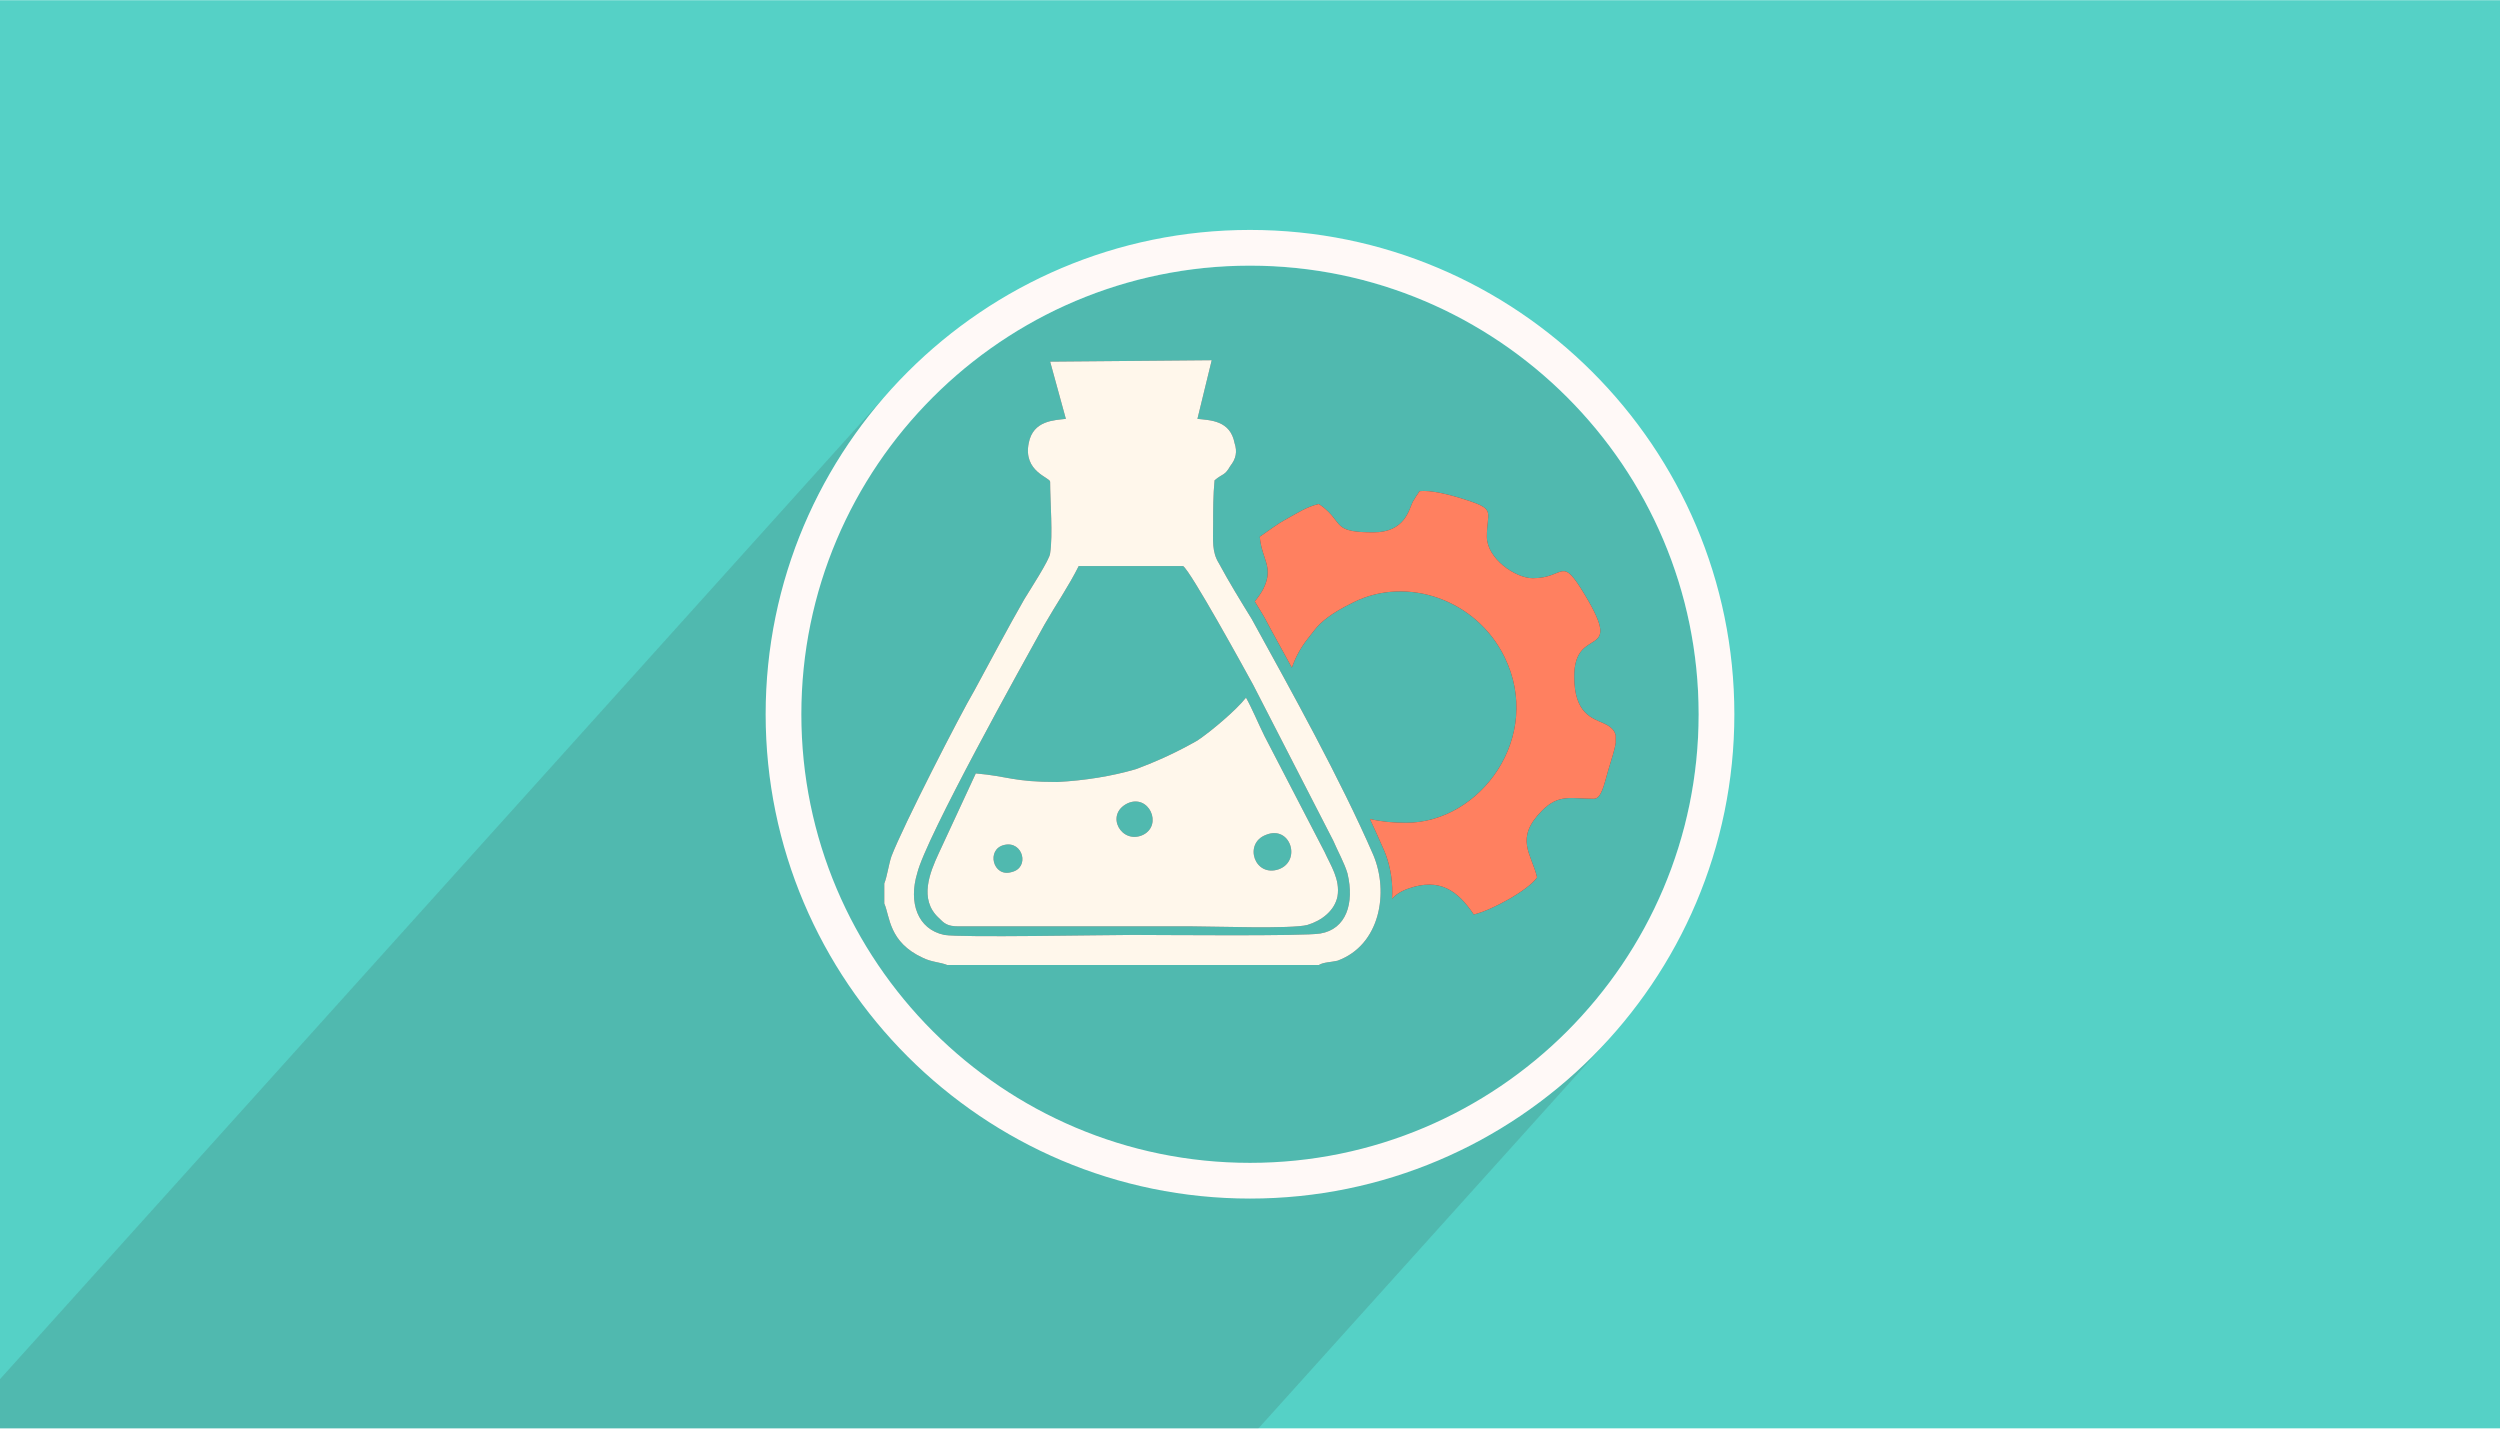 <svg xmlns="http://www.w3.org/2000/svg" xml:space="preserve" width="350" height="200" version="1" shape-rendering="geometricPrecision" text-rendering="geometricPrecision" image-rendering="optimizeQuality" fill-rule="evenodd" clip-rule="evenodd" viewBox="0 0 35000 19994"><path fill="#55D1C6" d="M0 0h35000v19994H0z"/><path fill="#373435" fill-opacity=".149" d="M8060 19994h9559l4898-5441-225 236-235 225-246 213-257 201-266 190-275 176-284 164-276 142 1694-1883 198-228 186-237 176-246 163-255 152-263 138-271 126-278 113-285 99-292 85-297 70-304 55-309 40-314 25-319 8-322-8-323-25-318-40-314-55-309-70-304-85-298-99-292-113-285-126-278-138-271-152-263-163-254-176-247-186-237-198-228-208-218-218-208-228-198-238-187-246-175-255-163-263-152-270-139-279-126-285-112-291-99-298-85-304-70-309-55-314-41-318-24-323-8-323 8-318 24-314 41-309 55-304 70-298 85-291 99-285 112-279 126-270 139-263 152-255 163-246 175-238 187-228 198-218 208-208 218-1732 1924 10-32 122-308 136-300 150-293 163-283 177-276 189-265 202-257 213-246L0 19305v689h8060z"/><path fill="#FFF9F7" fill-rule="nonzero" d="M17500 16777c-3739 0-6781-3042-6781-6780 0-3739 3042-6781 6781-6781s6781 3042 6781 6781c0 3738-3042 6780-6781 6780zm0-13061c-3463 0-6281 2817-6281 6281 0 3463 2818 6280 6281 6280s6281-2817 6281-6280c0-3464-2818-6281-6281-6281z"/><path fill="#373435" fill-opacity=".749" d="M19685 11516c-188 0-355-17-506-53 69 148 135 294 197 437l1 2c11 25 19 46 25 62 70 191 101 405 87 614 51-55 123-105 230-142 435-152 688 27 914 364 249-58 767-342 886-520-76-328-323-541 72-937 233-235 409-163 723-163 105 0 144-200 197-384 51-176 96-303 109-400v-100c-14-72-63-124-168-172-156-71-413-132-413-656 0-741 707-209 155-1133-349-583-270-243-736-243-241 0-642-274-642-581 0-341 121-376-235-497-163-56-458-144-651-144-89 0-52 14-94 59-2 3-57 92-58 94-53 108-107 427-551 427-516 0-442-100-629-288-4-5-11-11-16-15-6-6-25-23-32-29-40-33-47-38-88-65-172 40-292 124-438 203-167 91-248 162-387 255 27 322 201 420 52 725-23 47-67 114-122 181 32 53 65 106 97 159 44 70 85 154 125 227 97 176 196 357 297 541 51-145 124-281 219-401 52-65 123-164 180-217 139-128 302-217 466-298 744-370 1715-41 2111 764 550 1118-336 2324-1377 2324zm-3122-3594c101 60 861 1442 981 1662l1121 2181c60 141 160 321 200 461 100 420-20 780-380 840-220 40-2242 20-2622 20-420 0-2402 40-2642 0-381-80-501-460-381-860 121-501 1482-2942 1782-3483 160-280 340-540 480-821h1461zm-2502 3904c261-61 361 320 101 380-261 80-361-321-101-380zm3663-141c341-140 501 361 181 481-341 120-501-361-181-481zm-1941-440c300-140 500 300 220 440-300 141-540-280-220-440zm-2642 701c-120 260-280 640 0 900 80 80 120 120 280 120h3263c300 0 1401 40 1621-20 200-60 380-200 420-400 40-240-100-440-180-620l-841-1622c-80-160-180-400-260-540-140 180-500 480-680 600-281 160-541 281-861 401-340 100-721 160-1101 180-620 0-680-80-1141-120l-520 1121zm-761 420v280c80 180 60 541 541 761 120 60 240 60 340 100h5204c60-40 180-40 260-60 601-220 721-961 501-1481-461-1061-1141-2282-1702-3303-160-260-320-520-460-781-100-160-80-320-80-540 0-200 0-420 20-621 120-100 140-60 220-200 80-100 100-200 60-320-60-320-340-320-520-340l200-821-2262 20 220 801c-160 20-460 20-520 340-80 400 300 480 300 541 0 280 40 740 0 1000 0 80-300 541-360 641-241 420-461 840-701 1281-200 340-1001 1901-1161 2322-40 120-60 280-100 380z"/><path fill="#FF8060" d="M19685 11516c-188 0-355-17-506-53 69 148 135 294 197 437l1 2c11 25 19 46 25 62 70 191 101 405 87 614 51-55 123-105 230-142 435-152 688 27 914 364 249-58 767-342 886-520-76-328-323-541 72-937 233-235 409-163 723-163 105 0 144-200 197-384 51-176 96-303 109-400v-100c-14-72-63-124-168-172-156-71-413-132-413-656 0-741 707-209 155-1133-349-583-270-243-736-243-241 0-642-274-642-581 0-341 121-376-235-497-163-56-458-144-651-144-89 0-52 14-94 59-2 3-57 92-58 94-53 108-107 427-551 427-516 0-442-100-629-288-4-5-11-11-16-15-6-6-25-23-32-29-40-33-47-38-87-65-173 40-293 124-439 203-167 91-248 162-387 255 27 322 201 420 52 725-23 47-67 114-122 181 32 53 65 106 97 159 44 70 85 154 125 227 97 176 196 357 297 541 51-145 124-281 219-401 52-65 123-164 180-217 139-128 302-217 466-298 744-370 1715-41 2111 764 550 1118-336 2324-1377 2324z"/><path fill="#FFF7EB" d="M16563 7922c101 60 861 1442 981 1662l1121 2181c60 141 160 321 200 461 100 420-20 780-380 840-220 40-2242 20-2622 20-420 0-2402 40-2642 0-381-80-501-460-381-860 121-501 1482-2942 1782-3483 160-280 340-540 480-821h1461zm-2502 3904c261-61 361 320 101 380-261 80-361-321-101-380zm3663-141c341-140 501 361 181 481-341 120-501-361-181-481zm-1941-440c300-140 500 300 220 440-300 141-540-280-220-440zm-2642 701c-120 260-280 640 0 900 80 80 120 120 280 120h3263c300 0 1401 40 1621-20 200-60 380-200 420-400 40-240-100-440-180-620l-841-1622c-80-160-180-400-260-540-140 180-500 480-680 600-281 160-541 281-861 401-340 100-721 160-1101 180-620 0-680-80-1141-120l-520 1121zm-761 420v280c80 180 60 541 541 761 120 60 240 60 340 100h5204c60-40 180-40 260-60 601-220 721-961 501-1481-461-1061-1141-2282-1702-3303-160-260-320-520-460-781-100-160-80-320-80-540 0-200 0-420 20-621 120-100 140-60 220-200 80-100 100-200 60-320-60-320-340-320-520-340l200-821-2262 20 220 801c-160 20-460 20-520 340-80 400 300 480 300 541 0 280 40 740 0 1000 0 80-300 541-360 641-241 420-461 840-701 1281-200 340-1001 1901-1161 2322-40 120-60 280-100 380z"/></svg>